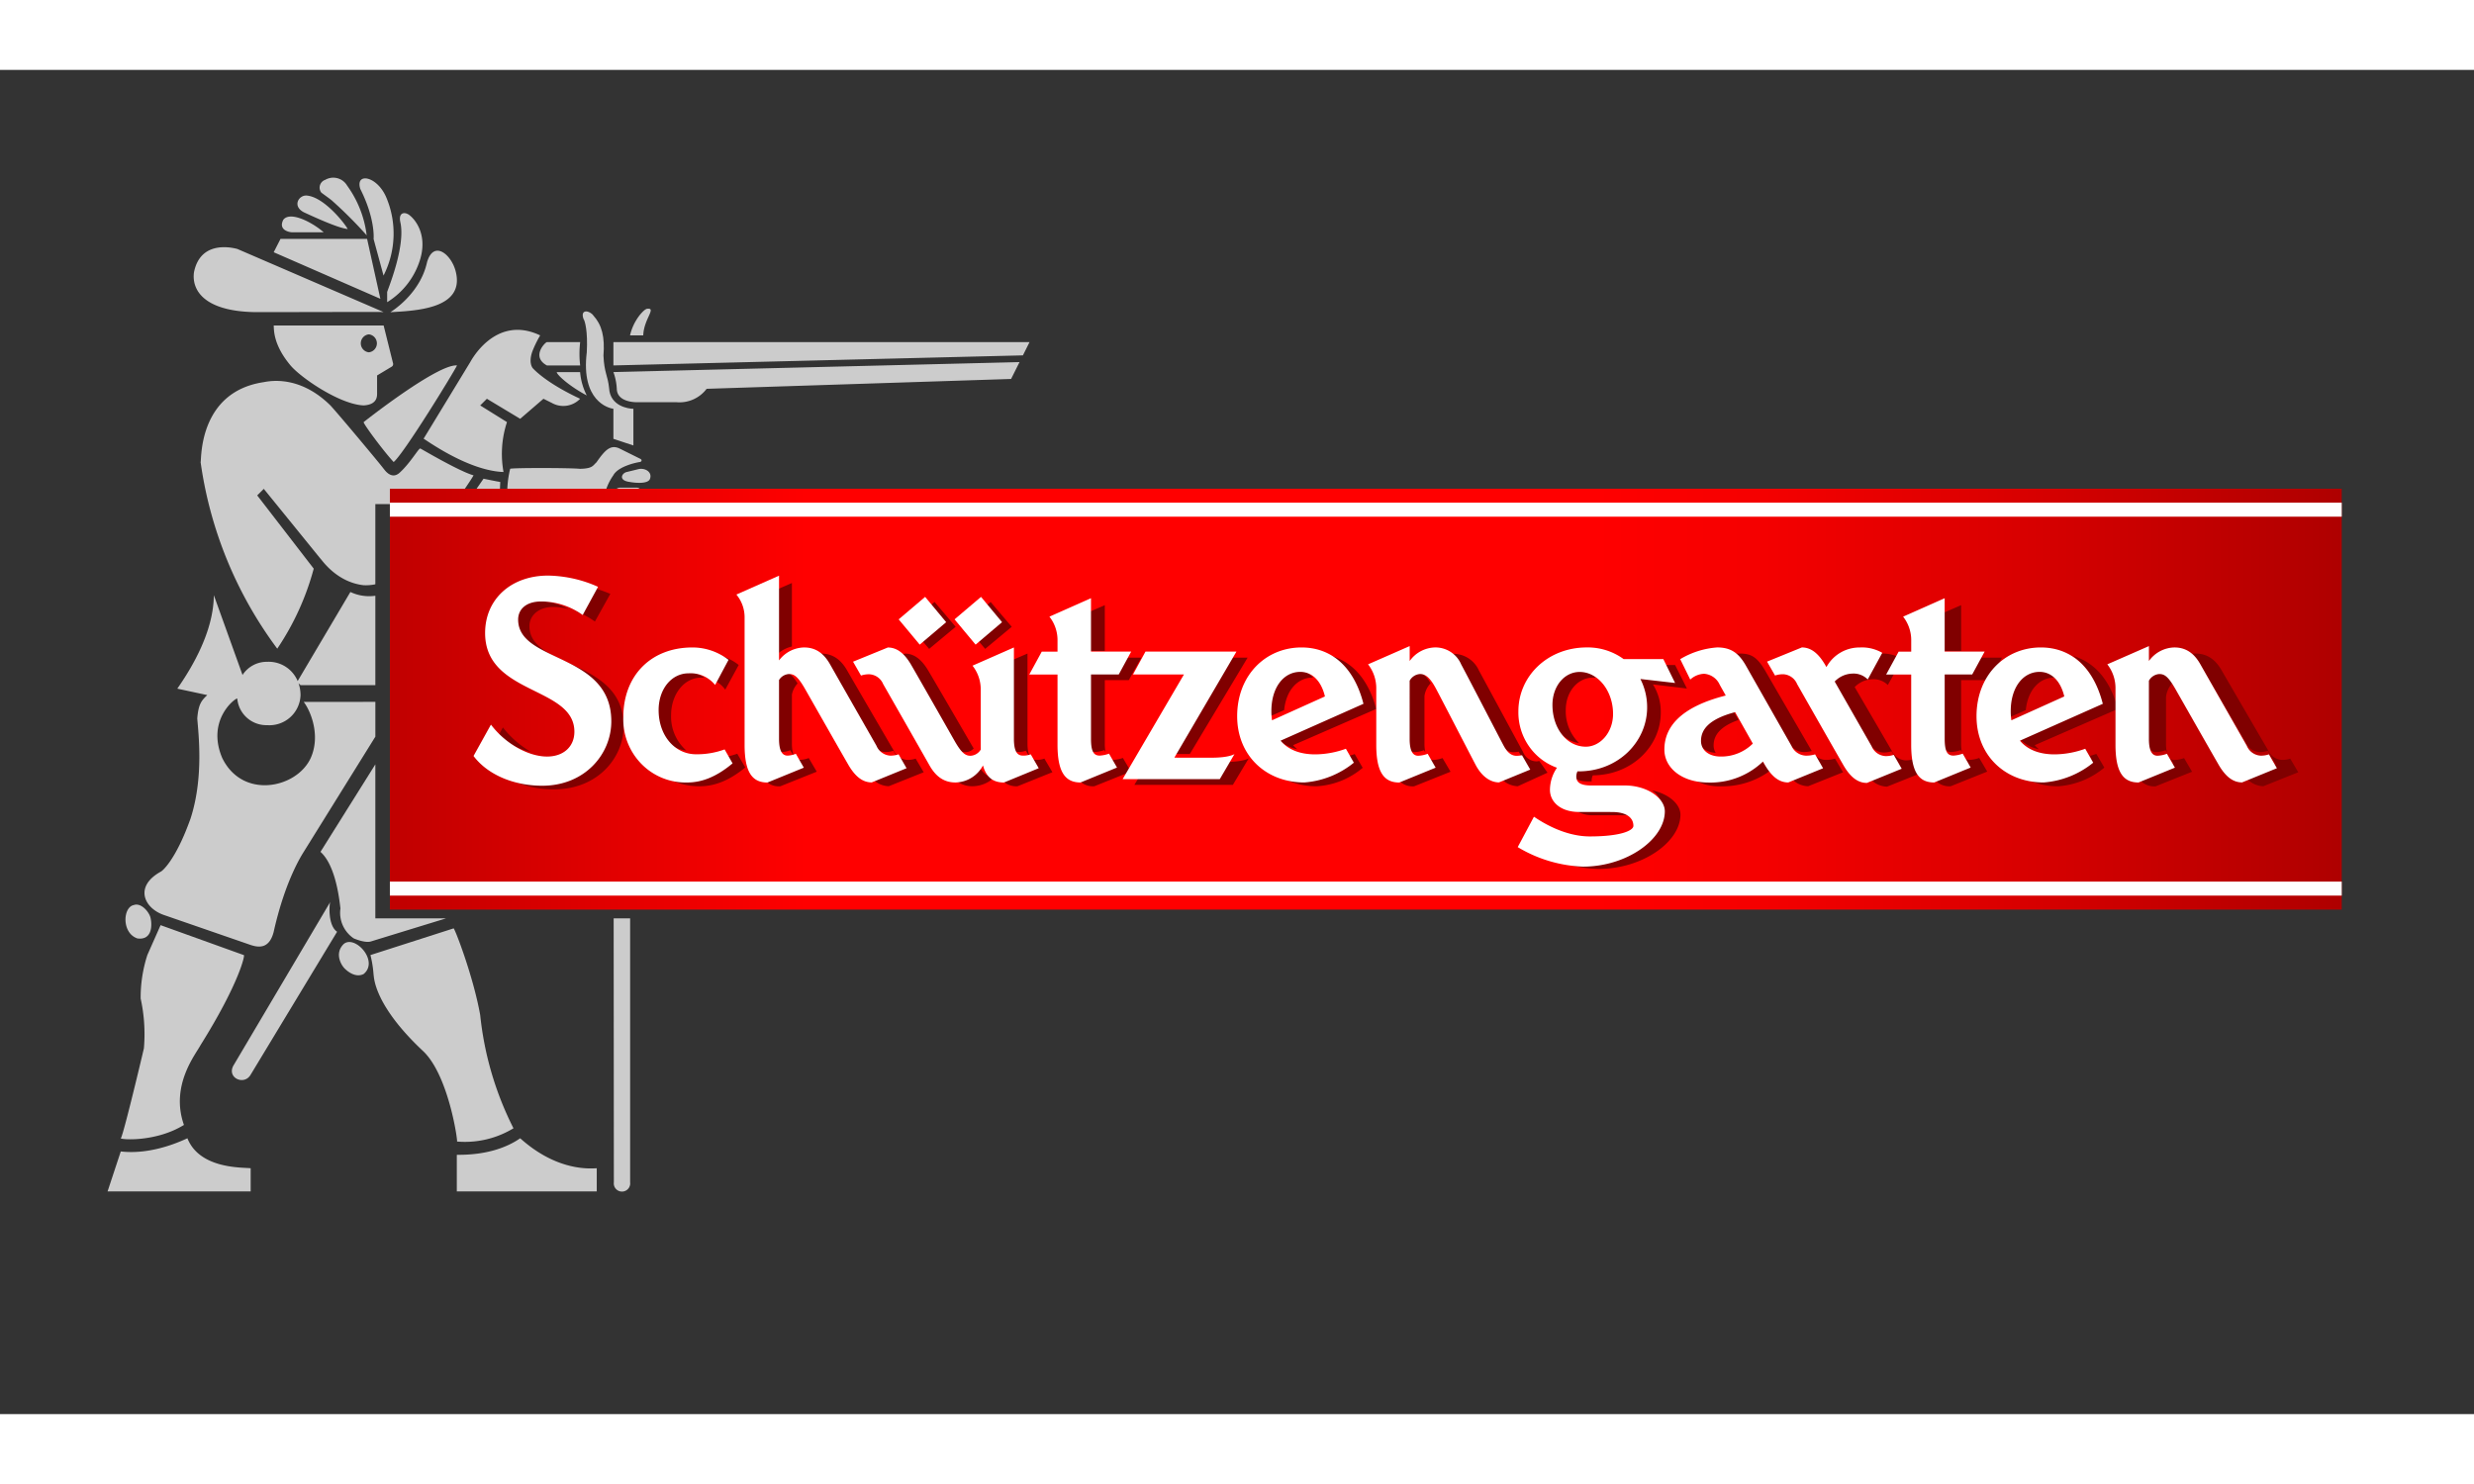 <svg width="250" height="150" viewBox="-10 -10 230 125" xmlns="http://www.w3.org/2000/svg">
    <rect x="-10" y="-10" width="230" height="125" fill="#333333" stroke="none"/>
    <defs>
        <linearGradient x1="0%" y1="50%" y2="50%" id="a-gradient">
            <stop stop-color="#BF0000" offset="0%"></stop>
            <stop stop-color="red" offset="21.5%"></stop>
            <stop stop-color="red" offset="38.9%"></stop>
            <stop stop-color="red" offset="61.7%"></stop>
            <stop stop-color="#F60000" offset="69.3%"></stop>
            <stop stop-color="#DC0000" offset="81.9%"></stop>
            <stop stop-color="#B30000" offset="98%"></stop>
            <stop stop-color="#AD0000" offset="100%"></stop>
        </linearGradient>
    </defs>
    <g fill="none" fill-rule="evenodd">
        <g fill="#CCC" class="rifleman">
            <path d="M44.551 16.251c-.557 4.55 2.027 5.206 2.475 5.264v2.794l1.859.616v-3.411c-.43 0-2.168-.229-2.259-1.924-.12-1.173-.457-1.422-.524-3.028.139-1.732-.148-2.848-.932-3.712-.323-.477-1.261-.66-.925.308.132.141.414 1.163.306 3.093z"></path>
            <path d="M85.713 15.314H47.026v2.168l38.071-.936zM49.208 20.903h3.688a3.16 3.16 0 0 0 2.798-1.247l28.304-.916.784-1.568-37.756.928c.182.5.288 1.024.315 1.556.021 1.11 1.366 1.247 1.867 1.247zM41.765 18.106c-.067.134.95 1.185 2.786 2.169a5.844 5.844 0 0 1-.62-2.169h-2.166zM40.841 17.482h3.094a9.363 9.363 0 0 1 0-2.167h-3.094c-.187.044-1.468 1.36 0 2.167zM26.598 26.466c.979-.82 5.614-8.39 5.889-8.984-1.824-.158-8.78 5.34-8.675 5.269-.104.072 1.84 2.702 2.786 3.715zM26.288 12.532c2.266-.14 7.011-.268 6.067-3.832-.403-1.544-2.045-2.915-2.656-.811-.641 2.941-3.286 4.565-3.41 4.643z"></path>
            <path d="M36.81 27.393a9.465 9.465 0 0 1 .321-4.642l-2.488-1.549.621-.62 3.097 1.863 2.162-1.863.787.391a2.16 2.16 0 0 0 2.622-.391c-2.843-1.325-4.06-2.482-4.346-2.787-.157-.128-.493-.717 0-1.85.183-.433.394-.853.633-1.257-4.212-2.003-6.492 2.484-6.502 2.484l-4.337 7.126c.097.011 4.075 2.976 7.43 3.095zM19.794 35.454c.057 0 1.428 2.178 4.018 2.467a4.28 4.28 0 0 0 1.082-.088V30.38h7.315c.859-1.202 1.579-2.248 1.815-2.677-1.4-.396-5.07-2.588-4.943-2.492-.126-.096-.88 1.27-1.859 2.182-.861.876-1.552-.35-1.555-.297.003-.052-4.07-4.942-4.95-5.895-2.844-2.804-5.581-2.284-6.192-2.166-6.13.914-5.781 7.284-5.874 7.446a37.79 37.79 0 0 0 7.124 17.34 24.724 24.724 0 0 0 3.391-7.441l-5.253-6.811.611-.61 5.27 6.495zM34.952 28.017l-1.636 2.362h3.168c-.022-.606-.019-1.284.025-2.056a91.37 91.37 0 0 1-1.557-.306zM50.123 12.221c-.336.105-1.253 1.12-1.55 2.47h1.228c.048-1.546 1.305-2.62.322-2.47zM22.892 70.765c1.121.463 1.555.286 1.546.295l7.034-2.16h-6.578V54.58l-5.1 8.135c1.435 1.28 1.764 4.507 1.855 5.26a2.863 2.863 0 0 0 1.243 2.79z"></path>
            <path d="M26.42 17.595a.277.277 0 0 0 .12-.31l-.875-3.517H15.446c.028.403-.052 1.784 1.56 3.712 1.002 1.183 4.62 3.64 6.806 3.72 1.334-.08 1.244-.921 1.244-1.23v-1.555l1.364-.82zm-2.13-1.333a.84.84 0 0 1 0-1.67.84.84 0 0 1 0 1.67z" fill-rule="nonzero"></path>
            <path d="M47.65 28.85a.558.558 0 1 0 0 1.116h1.416c.824 0 .728-1.115.132-1.115H47.65zM50.432 28.017c.222-.653-.499-1.025-1.07-.892l-1.09.266c-.441.084-.861.794.309.932.126.028 1.658.28 1.85-.306z"></path>
            <path d="M49.502 26.46c.174-.042.204-.221 0-.305l-1.866-.927c-.883-.446-1.408.153-2.189 1.272-.332.287-.336.572-1.516.596-1.093-.098-6.368-.098-6.502 0a9.29 9.29 0 0 0-.21 3.285h8.858a5.268 5.268 0 0 1 .944-2.686c.433-.8 2.007-1.165 2.481-1.234zM24.732 5.726l.924 3.399a8.63 8.63 0 0 0 .321-7.107C25.147-.16 22.98-.524 23.5 1.079c1.328 2.631 1.254 4.433 1.232 4.647zM20.697 67.385l.02-.035c-.007 0-.012.014-.02.035zM21.955 71.284c-.975.961-.058 2.135 0 2.178-.058-.043.912 1.102 1.857.609 1.447-1.198-.817-3.668-1.857-2.787zM20.697 67.385l-8.96 15.142c-.728 1.17.933 1.962 1.552.933l8.05-13.315c-.857-.58-.734-2.493-.642-2.76zM7.423 89.35c-3.852 1.792-6.316 1.149-6.2 1.24L0 94.294h13.304v-2.156c-.66-.093-4.722.12-5.881-2.787zM47.05 68.9l.018 24.545a.763.763 0 1 0 1.513 0V68.899h-1.53zM7.1 88.11c-1.29-3.665 1.088-6.555 1.55-7.433 3.657-5.85 4.165-8.472 4.011-8.363L4.93 69.532l-1.233 2.782a12.843 12.843 0 0 0-.62 4.041c.332 1.52.434 3.082.301 4.632-.367 1.58-2.028 8.507-2.159 8.366.132.14 3.321.338 5.882-1.243zM32.486 89.654a8.699 8.699 0 0 0 5.25-1.233 30.2 30.2 0 0 1-3.094-10.531c-.65-3.653-2.39-8.12-2.472-8.058l-7.73 2.481c.153.608.25 1.229.293 1.854.053.105-.082 2.702 4.65 7.122 2.36 2.302 3.204 8.454 3.104 8.365zM38.362 89.35c-2.441 1.69-5.543 1.515-5.894 1.543v3.4h13.01v-2.155c-.643.028-3.678.298-7.116-2.787z"></path>
            <path d="M25.992 10.67v.93a7.085 7.085 0 0 0 3.083-4.03c.71-2.468-.676-3.805-.96-4.022-.44-.387-1.112-.343-.893.63.506 2.29-1.229 6.367-1.23 6.491zM18.248 3.24c2.967 1.38 3.72 1.51 4.074 1.56-.146-.349-2.108-2.94-3.77-3.112-.744-.097-1.434.96-.304 1.553zM17.185 5.103h2.906c-.964-.866-3.084-2.016-3.75-1.172-.504.966.554 1.172.844 1.172zM20.868 2.158a39.61 39.61 0 0 1 3.221 3.223A9.934 9.934 0 0 0 22.272.76a1.492 1.492 0 0 0-2.033-.537.763.763 0 0 0-.371 1.184c.279.217.68.485 1 .75zM2.77 70.765c1.344.192 1.386-1.165 1.236-1.866-.105-.573-.881-1.48-1.56-1.238-1.024.18-1.16 2.599.324 3.104zM5.243 68.588l8.047 2.782c.698.231 1.739.43 2.156-1.224 1.097-4.925 2.719-7.296 2.79-7.428l6.66-10.714v-3.238c-2.27.003-5.761.014-6.66.005.688.905 1.586 3.202.629 5.264-1.324 2.79-6.34 3.824-8.213-.068-1.492-3.552 1.27-5.594 1.406-5.505a2.718 2.718 0 0 0 2.78 2.472 2.895 2.895 0 0 0 3.102-2.795c-.001-.374-.064-.745-.185-1.099l.185.174h6.955V38.9a4.075 4.075 0 0 1-2.321-.35l-4.902 8.282a2.92 2.92 0 0 0-2.834-1.79 2.693 2.693 0 0 0-2.29 1.224L9.88 38.847c-.024 3.346-1.984 6.666-3.396 8.692l2.785.598c-.49.473-.826.783-.929 2.181.105 1.408.615 5.48-.625 9.298-1.393 3.92-2.674 4.93-2.785 4.95-2.486 1.39-1.517 3.398.312 4.022zM13.593 12.522c3.82.01 12.053-.032 12.074 0l-13.61-5.875c.03.028-3.368-1.081-4.024 2.171-.234 1.757 1.069 3.602 5.56 3.704zM24.128 5.716h-8.05l-.632 1.24 9.915 4.33z"></path>
        </g>
        <path fill="url(#a-gradient)" d="M.246.446h181.457v39.14H.246z" transform="translate(26 28.5)"></path>
        <path fill="#FFF" d="M26.246 30.246h181.457v1.301H26.246zM26.246 65.483h181.457v1.301H26.246z"></path>
        <g fill="maroon">
            <path d="M185.347 48.698l-7.73 3.368c.506.57 1.187.96 1.937 1.11a3.133 3.133 0 0 1-.394-.38l7.73-3.368c-.72-2.75-2.228-4.374-4.176-4.933 1.198.84 2.118 2.233 2.633 4.203zM184.286 53.796l.165.283a8.4 8.4 0 0 1-4.623 1.807 7.081 7.081 0 0 1-2.132-.32 6.622 6.622 0 0 0 3.675 1.05 7.524 7.524 0 0 0 4.264-1.736l-.744-1.275c-.222.075-.421.138-.605.19zM179.45 45.778c-1.544 0-2.691 1.414-2.691 3.595 0 .278.02.555.061.83l1.512-.668c.182-1.854 1.256-3.027 2.661-3.027h.028a2.04 2.04 0 0 0-1.57-.73zM74.235 45.162c.925 1.567 3.22 5.527 4.03 6.916.68 1.172 1.04 1.367 1.505 1.367.287-.01.559-.134.753-.345a9.614 9.614 0 0 1-.177-.292c-.807-1.389-3.103-5.348-4.03-6.916-.695-1.178-1.417-1.613-2.194-1.613l-.393.156c.189.228.358.47.506.727zM87.092 54.043a1.985 1.985 0 0 1-.74.117c-.497 0-.83-.345-.83-1.543v-8.342l-1.723.743v6.866c0 1.199.333 1.543.832 1.543.251.009.502-.031.738-.117l.746 1.27-3.123 1.258c.355.525.966.822 1.602.779l3.245-1.307-.747-1.267zM80.916 54.328a2.978 2.978 0 0 1-2.295 1.542c.474.491 1.135.761 1.82.745a2.98 2.98 0 0 0 1.936-.77 1.86 1.86 0 0 1-1.46-1.517zM104.117 44.655l-5.356 8.964h1.851l5.375-8.964zM103.987 54.349h-.252l-.733 1.23h-6.995l-.55.907h9.158l1.476-2.465s-.5.328-2.104.328zM61.898 44.73a3.047 3.047 0 0 1 1.722-1.11v-5.904l-1.722.747v6.267zM64.415 54.158c-.45 0-.795-.345-.795-1.543V48.09c.075-.389.26-.748.531-1.038-.57-.913-.907-1.077-1.33-1.077-.379.023-.724.227-.923.549v5.361c0 1.199.345 1.544.795 1.544.265-.01.527-.067.772-.168l.745 1.27-3.268 1.308c.35.53.962.829 1.599.779l3.391-1.358-.745-1.27a2.26 2.26 0 0 1-.772.167zM123.004 47.037c-.485-.806-.883-1.062-1.33-1.062-.407.028-.771.258-.968.612v5.31c0 1.198.345 1.543.797 1.543.303-.01.602-.071.885-.18l.125.215a3.56 3.56 0 0 1-.085-.849V48.22c.063-.444.264-.858.576-1.183zM133.087 54.246s-.033.056-.261.056a1.374 1.374 0 0 1-1.238-.883c-.349-.633-3.323-6.154-4.096-7.567a2.618 2.618 0 0 0-2.55-1.549c.23.236.423.503.575.794.774 1.413 3.612 6.797 3.962 7.43.36.65.733.922 1.214.922.166-.004.331-.021.494-.052l.77 1.312-2.545 1.024a2.256 2.256 0 0 0 1.69.883l2.765-1.262-.78-1.108zM123.225 54.17a.635.635 0 0 1-.366-.104l.273.467-3.275 1.31c.352.53.967.828 1.604.78l3.392-1.358-.745-1.27a2.75 2.75 0 0 1-.883.175zM90.988 44.031h1.722v-4.258l-1.722.75zM96.101 44.655h-1.769l-.756 1.361h-2.587v5.87c0 1.2.267 1.544.813 1.544a3.05 3.05 0 0 0 .866-.18l.107.184a4.267 4.267 0 0 1-.064-.817v-5.87h2.229l1.161-2.092zM93.524 54.16a.77.77 0 0 1-.37-.08l.26.44-3.28 1.317c.35.53.964.827 1.6.779l3.403-1.365-.746-1.27c-.278.102-.57.162-.867.179zM191.94 47.05a4.097 4.097 0 0 0-.56-.743c-.004.015-.01.03-.012.046v-.057a.99.99 0 0 0-.755-.32c-.406.027-.77.257-.967.611v5.31c0 1.198.346 1.543.796 1.543a2.75 2.75 0 0 0 .884-.18l.126.215a3.618 3.618 0 0 1-.084-.849v-4.298c.047-.476.248-.925.572-1.279zM192.163 54.17a.634.634 0 0 1-.366-.104l.272.467-3.275 1.31c.353.53.967.828 1.605.78l3.392-1.358-.745-1.269c-.283.106-.581.165-.883.174zM202.916 54.046a2.3 2.3 0 0 1-.777.118 1.488 1.488 0 0 1-1.285-.905c-.366-.63-3.533-6.062-4.32-7.43-.638-1.105-1.435-1.552-2.434-1.552-.085 0-.169.005-.253.013.237.242.44.515.606.81.788 1.367 3.956 6.801 4.32 7.43.22.52.718.87 1.286.904a2.31 2.31 0 0 0 .777-.118l.745 1.27-2.844 1.136c.39.54 1.012.87 1.682.89l3.244-1.298-.747-1.268zM75.127 54.046c-.25.083-.513.123-.776.118a1.489 1.489 0 0 1-1.286-.905c-.367-.63-3.533-6.062-4.32-7.43-.638-1.105-1.435-1.552-2.434-1.552-.085 0-.169.005-.253.013.237.242.44.515.606.81.785 1.367 3.956 6.801 4.32 7.43.22.52.719.87 1.286.904.264.005.526-.035.776-.118l.746 1.27-2.844 1.136c.39.54 1.012.87 1.681.89l3.245-1.298-.747-1.268zM152.04 45.165c.779 1.35 3.9 6.73 4.274 7.373.245.535.777.883 1.37.894.254 0 .508-.032.754-.095-.014-.024-.03-.044-.045-.069-.372-.645-3.495-6.023-4.273-7.373-.78-1.322-1.322-1.623-2.425-1.623-.105 0-.211.004-.319.012.258.264.481.56.664.88zM149.505 53.508a1.273 1.273 0 0 1-.196-.689c0-.918.572-1.754 2.315-2.37l-.569-.99c-2.424.627-3.182 1.574-3.182 2.63 0 .781.638 1.352 1.632 1.42zM160.595 54.047c-.27.079-.55.119-.83.117a1.39 1.39 0 0 1-.99-.402l.485.825-2.844 1.136c.39.541 1.011.87 1.68.89l3.246-1.298-.747-1.268zM153.824 54.259c-.05-.084-.105-.182-.169-.287a7.152 7.152 0 0 1-5.072 1.918 5.893 5.893 0 0 1-1.649-.224c.888.66 1.977.996 3.085.954a7.48 7.48 0 0 0 4.508-1.419 4.78 4.78 0 0 1-.703-.942zM136.046 58.558a3.017 3.017 0 0 0 2.17.754c.837 0 2.418.004 3.082.004.049 0 .093 0 .14.004-.254-.453-.872-.734-1.863-.734-.663 0-2.244-.004-3.082-.004a4.35 4.35 0 0 1-.447-.024zM145.463 46.794l-3.237-.363c.416.803.631 1.693.628 2.596 0 3.14-2.693 5.845-6.38 5.845h-.116a1.13 1.13 0 0 0-.11.467c0 .538.37.825 1.421.825h.305c0-.03-.004-.063-.004-.095.003-.161.04-.32.11-.467 3.654-.031 6.317-2.721 6.317-5.843a4.77 4.77 0 0 0-.728-2.612l3.159.38-1.1-2.185h-.994l.729 1.452z"></path>
            <path d="M143.57 56.997c.534.335.88.9.932 1.526 0 2.54-3.522 5.054-7.636 5.054a11.31 11.31 0 0 1-3.664-.671 12.55 12.55 0 0 0 5.387 1.402c4.112 0 7.636-2.514 7.636-5.054 0-.967-1.077-1.94-2.655-2.257zM135.566 49.525c0-1.706 1.106-3.012 2.542-3.012.095 0 .19.007.285.018a2.725 2.725 0 0 0-1.829-.748c-1.435 0-2.541 1.306-2.541 3.012 0 1.991 1.158 3.599 2.77 3.798a4.136 4.136 0 0 1-1.227-3.068zM43.682 40.408c.576.23 1.122.53 1.625.89l1.433-2.575c-.58-.24-1.174-.445-1.78-.614l-1.278 2.3zM36.75 51.143l-.419.779a7.297 7.297 0 0 0 3.019 1.493 9.106 9.106 0 0 1-2.6-2.272z"></path>
            <path d="M39.217 41.717c0-.93.806-1.775 2.208-1.775.486.004.97.07 1.44.195a6.808 6.808 0 0 0-3.163-.792c-1.401 0-2.135.724-2.135 1.653 0 3.977 8.688 2.998 8.688 9.298 0 3.011-2.478 5.887-6.443 5.887a9.917 9.917 0 0 1-2.794-.395 9.255 9.255 0 0 0 4.517 1.115c3.964 0 6.443-2.877 6.443-5.887-.002-6.3-8.761-5.322-8.761-9.3zM53.803 53.29A4.19 4.19 0 0 1 52.39 50c0-1.915 1.191-3.486 2.803-3.486.105.001.21.008.314.02a3.303 3.303 0 0 0-2.038-.623c-1.611 0-2.803 1.445-2.803 3.36 0 2.2 1.34 3.828 3.137 4.018zM58.542 53.592c-.365.125-.739.227-1.118.304l.14.241c-1.475 1.212-2.842 1.748-4.223 1.748a6.558 6.558 0 0 1-1.58-.188c.988.614 2.135.932 3.302.918 1.382 0 2.748-.536 4.224-1.748l-.745-1.275zM56.888 44.458c.105.07.205.144.296.22l-1.08 1.984a2.63 2.63 0 0 1 1.32.971l1.25-2.296a4.69 4.69 0 0 0-1.786-.88zM167.927 54.088a2.32 2.32 0 0 1-.778.118 1.488 1.488 0 0 1-1.285-.905c-.527-.911-2.265-3.894-3.44-5.909a2.386 2.386 0 0 1 1.658-.727 1.868 1.868 0 0 1 1.423.536l1.355-2.433a3.82 3.82 0 0 0-2.088-.49c-.043 0-.085 0-.128.003l-1.218 2.19a1.87 1.87 0 0 0-1.424-.535 2.552 2.552 0 0 0-1.728.727c1.175 2.016 2.984 4.998 3.513 5.909.219.52.717.87 1.285.904a2.32 2.32 0 0 0 .777-.117l.745 1.27-2.843 1.134c.389.541 1.01.87 1.68.89l3.245-1.297-.75-1.268zM176.12 44.655h-2.198l-.756 1.361h-2.565v5.87c0 1.2.268 1.544.813 1.544.296-.017.588-.078.867-.18l.105.184a4.261 4.261 0 0 1-.065-.817v-5.87h2.635l1.164-2.092zM170.602 44.031h1.721v-4.258l-1.722.75zM173.137 54.16a.773.773 0 0 1-.37-.08l.258.44-3.28 1.317c.352.529.965.827 1.602.778l3.402-1.364-.746-1.27c-.278.102-.57.162-.866.179zM110.503 45.778c-1.546 0-2.693 1.414-2.693 3.595 0 .278.02.555.062.83l1.512-.668c.183-1.854 1.256-3.027 2.661-3.027h.028a2.04 2.04 0 0 0-1.57-.73zM116.399 48.698l-7.73 3.368c.506.57 1.186.96 1.937 1.11a3.093 3.093 0 0 1-.394-.38l7.73-3.368c-.719-2.75-2.228-4.374-4.176-4.933 1.198.84 2.118 2.233 2.633 4.203zM115.345 53.809l.157.27a8.395 8.395 0 0 1-4.623 1.807 7.084 7.084 0 0 1-2.132-.32 6.622 6.622 0 0 0 3.676 1.05 7.242 7.242 0 0 0 4.264-1.718l-.744-1.275c-.22.075-.415.135-.598.186zM76.884 39.476l-.524.436 1.123 1.323-1.943 1.617.84.989 2.466-2.053zM82.095 39.476l-.524.436 1.124 1.323-1.944 1.618.839.988 2.467-2.053z"></path>
        </g>
        <g fill="#FFF">
            <path d="M179.727 43.708c-3.318 0-5.976 2.576-5.976 6.392 0 3.663 2.675 6.163 6.24 6.163a8.28 8.28 0 0 0 4.608-1.839l-.742-1.297a8.504 8.504 0 0 1-2.846.523c-1.432 0-2.53-.44-3.224-1.274l7.705-3.427c-.903-3.526-3.056-5.241-5.765-5.241zm-2.735 6.774a5.79 5.79 0 0 1-.061-.845c0-2.22 1.143-3.658 2.683-3.658 1.096 0 1.953.831 2.296 2.285l-4.918 2.218z" fill-rule="nonzero"></path>
            <path d="M85.088 53.764c-.497 0-.828-.35-.828-1.57V43.708l-3.848 1.694a3.55 3.55 0 0 1 .763 2.241v5.103c0 .155.003.303.009.447a1.175 1.175 0 0 1-.943.587c-.463 0-.821-.198-1.5-1.39-.804-1.415-3.094-5.442-4.017-7.038-.693-1.199-1.413-1.64-2.187-1.64l-3.231 1.32.74 1.29a2.26 2.26 0 0 1 .775-.12 1.474 1.474 0 0 1 1.283.91c.365.641 3.522 6.169 4.308 7.56.634 1.125 1.429 1.592 2.425 1.592a2.955 2.955 0 0 0 2.547-1.585c.313 1.131.972 1.588 1.95 1.588l3.234-1.33-.743-1.291a1.94 1.94 0 0 1-.737.118zM99.175 53.957l5.773-9.865h-8.456l-1.16 2.129h4.735L94.37 55.95h9.032l1.363-2.325s-.498.334-2.096.334l-3.493-.002zM72.762 53.768a1.484 1.484 0 0 1-1.28-.92c-.366-.641-3.523-6.169-4.308-7.56-.635-1.125-1.43-1.58-2.426-1.58a2.98 2.98 0 0 0-2.323 1.205v-7.881l-3.965 1.756c.508.612.78 1.39.763 2.19V52.76c0 2.567.713 3.508 2.126 3.508l3.38-1.381-.742-1.292c-.245.103-.505.16-.77.171-.448 0-.793-.351-.793-1.57v-5.459a1.16 1.16 0 0 1 .922-.557c.463 0 .82.198 1.5 1.39.804 1.414 3.094 5.441 4.014 7.036.693 1.2 1.409 1.652 2.185 1.652l3.235-1.32-.743-1.292a2.27 2.27 0 0 1-.775.122zM131.496 53.731a2.88 2.88 0 0 1-.493.053c-.477 0-.851-.276-1.21-.938-.347-.644-3.178-6.122-3.95-7.56a2.607 2.607 0 0 0-2.424-1.58 2.98 2.98 0 0 0-2.366 1.264v-1.39l-3.869 1.698c.501.64.77 1.435.763 2.251v5.23c0 2.568.73 3.509 2.142 3.509l3.38-1.381-.742-1.292c-.282.11-.58.172-.882.183-.45 0-.794-.351-.794-1.571V46.8c.196-.36.559-.594.964-.621.498 0 .935.322 1.5 1.39.779 1.475 2.788 5.375 3.657 7.036.59 1.13 1.411 1.652 2.187 1.652l2.904-1.191-.767-1.336zM92.238 53.764c-.545 0-.811-.35-.811-1.57v-5.972h2.579l1.157-2.128h-3.736v-4.966l-3.865 1.716c.499.633.765 1.422.753 2.231v1.02h-1.464l-1.16 2.128h2.624v6.525c0 2.567.725 3.516 2.14 3.516l3.39-1.389-.742-1.291c-.278.103-.57.163-.865.18zM200.932 53.649a2.26 2.26 0 0 1-.774.12 1.485 1.485 0 0 1-1.282-.921c-.365-.641-3.521-6.169-4.307-7.56-.635-1.125-1.43-1.58-2.426-1.58-.94.022-1.817.49-2.365 1.263v-1.389l-3.867 1.696c.5.64.768 1.434.76 2.25v5.23c0 2.567.73 3.508 2.142 3.508l3.382-1.38-.744-1.292c-.281.11-.58.171-.881.182-.449 0-.793-.35-.793-1.57v-5.404a1.19 1.19 0 0 1 .963-.622c.463 0 .821.198 1.5 1.39.805 1.414 3.094 5.441 4.014 7.036.693 1.2 1.409 1.652 2.187 1.652l3.234-1.32-.743-1.29z"></path>
            <path d="M157.914 53.77a1.532 1.532 0 0 1-1.365-.91c-.372-.657-3.484-6.129-4.26-7.502-.694-1.2-1.444-1.652-2.651-1.652a7.762 7.762 0 0 0-3.434 1.09l.934 1.898a2.029 2.029 0 0 1 1.268-.538 1.717 1.717 0 0 1 1.47 1.018l.562 1.004c-4.19 1.063-5.706 2.917-5.706 5.027 0 1.714 1.638 3.064 4.11 3.064a7.049 7.049 0 0 0 5.056-1.951c.062.105.12.207.168.292.692 1.2 1.409 1.652 2.185 1.652l3.235-1.321-.743-1.292a2.821 2.821 0 0 1-.829.12zm-7.951.082c-1.106 0-1.826-.604-1.826-1.451 0-1.074.755-2.038 3.172-2.677.528.941 1.124 2 1.645 2.924a4.166 4.166 0 0 1-2.991 1.204z" fill-rule="nonzero"></path>
            <path d="M141.038 56.542c-1.31 0-2.67.003-3.078.003-1.048 0-1.416-.292-1.416-.84.002-.164.04-.326.109-.475h.116c3.675 0 6.36-2.753 6.36-5.947a5.792 5.792 0 0 0-.627-2.642l3.227.37-1.095-2.222h-3.692a5.658 5.658 0 0 0-3.422-1.083c-3.626 0-6.36 2.655-6.36 5.946-.041 2.346 1.403 4.457 3.587 5.242a3.68 3.68 0 0 0-.653 2.053c0 1.154 1.027 2.06 2.696 2.06.835 0 2.41.004 3.072.004 1.335 0 1.99.522 1.99 1.288 0 .435-1.175.982-4.047.982-2.421 0-4.539-1.387-5.198-1.834l-1.509 2.828a12.684 12.684 0 0 0 6.063 1.815c4.1 0 7.613-2.558 7.613-5.143 0-1.196-1.588-2.405-3.736-2.405zm-4.177-10.556c1.684 0 3.1 1.743 3.1 3.904 0 1.733-1.2 3.046-2.532 3.046-1.783 0-3.102-1.72-3.102-3.886 0-1.737 1.103-3.065 2.534-3.065z" fill-rule="nonzero"></path>
            <path d="M38.17 41.115c0-.945.73-1.681 2.129-1.681a6.622 6.622 0 0 1 3.872 1.256l1.428-2.62a11.734 11.734 0 0 0-4.65-1.045c-3.406 0-5.85 2.166-5.85 5.342 0 5.767 8.3 4.941 8.3 9.176 0 1.4-1.026 2.31-2.54 2.31-1.67 0-3.817-1.12-5.218-2.97L34.023 53.8c1.293 1.729 3.724 2.767 6.387 2.767 3.952 0 6.422-2.927 6.422-5.99-.003-6.407-8.662-5.414-8.662-9.46zM54.71 53.641c-1.966 0-3.48-1.725-3.48-4.108 0-1.949 1.188-3.42 2.794-3.42a2.936 2.936 0 0 1 2.458 1.084l1.246-2.336a5.447 5.447 0 0 0-3.358-1.152c-3.834 0-6.422 2.597-6.422 6.48a5.908 5.908 0 0 0 1.675 4.341 5.757 5.757 0 0 0 4.272 1.735c1.378 0 2.74-.546 4.211-1.779l-.741-1.297c-.852.31-1.751.463-2.656.452zM165.276 53.81a1.484 1.484 0 0 1-1.28-.92c-.526-.926-2.26-3.962-3.43-6.012a2.359 2.359 0 0 1 1.652-.74 1.843 1.843 0 0 1 1.42.546l1.35-2.476a3.75 3.75 0 0 0-2.082-.498 3.495 3.495 0 0 0-3.108 1.823l-.101-.175c-.693-1.2-1.409-1.652-2.185-1.652l-3.235 1.32.744 1.292c.25-.084.511-.124.774-.119.566.034 1.062.391 1.281.92.805 1.414 3.378 5.94 4.3 7.536.692 1.199 1.408 1.651 2.184 1.651l3.235-1.32-.743-1.292a2.27 2.27 0 0 1-.776.117zM171.602 53.764c-.543 0-.81-.35-.81-1.57v-5.972h2.557l1.157-2.128h-3.715v-4.966l-3.864 1.716c.498.633.765 1.422.753 2.231v1.02h-1.167l-1.162 2.128h2.327v6.525c0 2.567.725 3.516 2.14 3.516l3.39-1.389-.741-1.291c-.278.102-.57.163-.865.18z"></path>
            <path d="M110.993 43.708c-3.319 0-5.977 2.576-5.977 6.392 0 3.663 2.676 6.163 6.24 6.163a8.274 8.274 0 0 0 4.608-1.839l-.741-1.297a8.504 8.504 0 0 1-2.846.523c-1.433 0-2.53-.44-3.225-1.274l7.705-3.427c-.902-3.526-3.055-5.241-5.764-5.241zm-2.736 6.774a5.864 5.864 0 0 1-.061-.845c0-2.22 1.143-3.658 2.684-3.658 1.095 0 1.953.831 2.295 2.285l-4.918 2.218z" fill-rule="nonzero"></path>
            <path d="M77.963 41.357l-1.956-2.352-2.46 2.09 1.956 2.35zM83.158 41.357l-1.956-2.352-2.46 2.09 1.957 2.35z"></path>
        </g>
    </g>
</svg>
